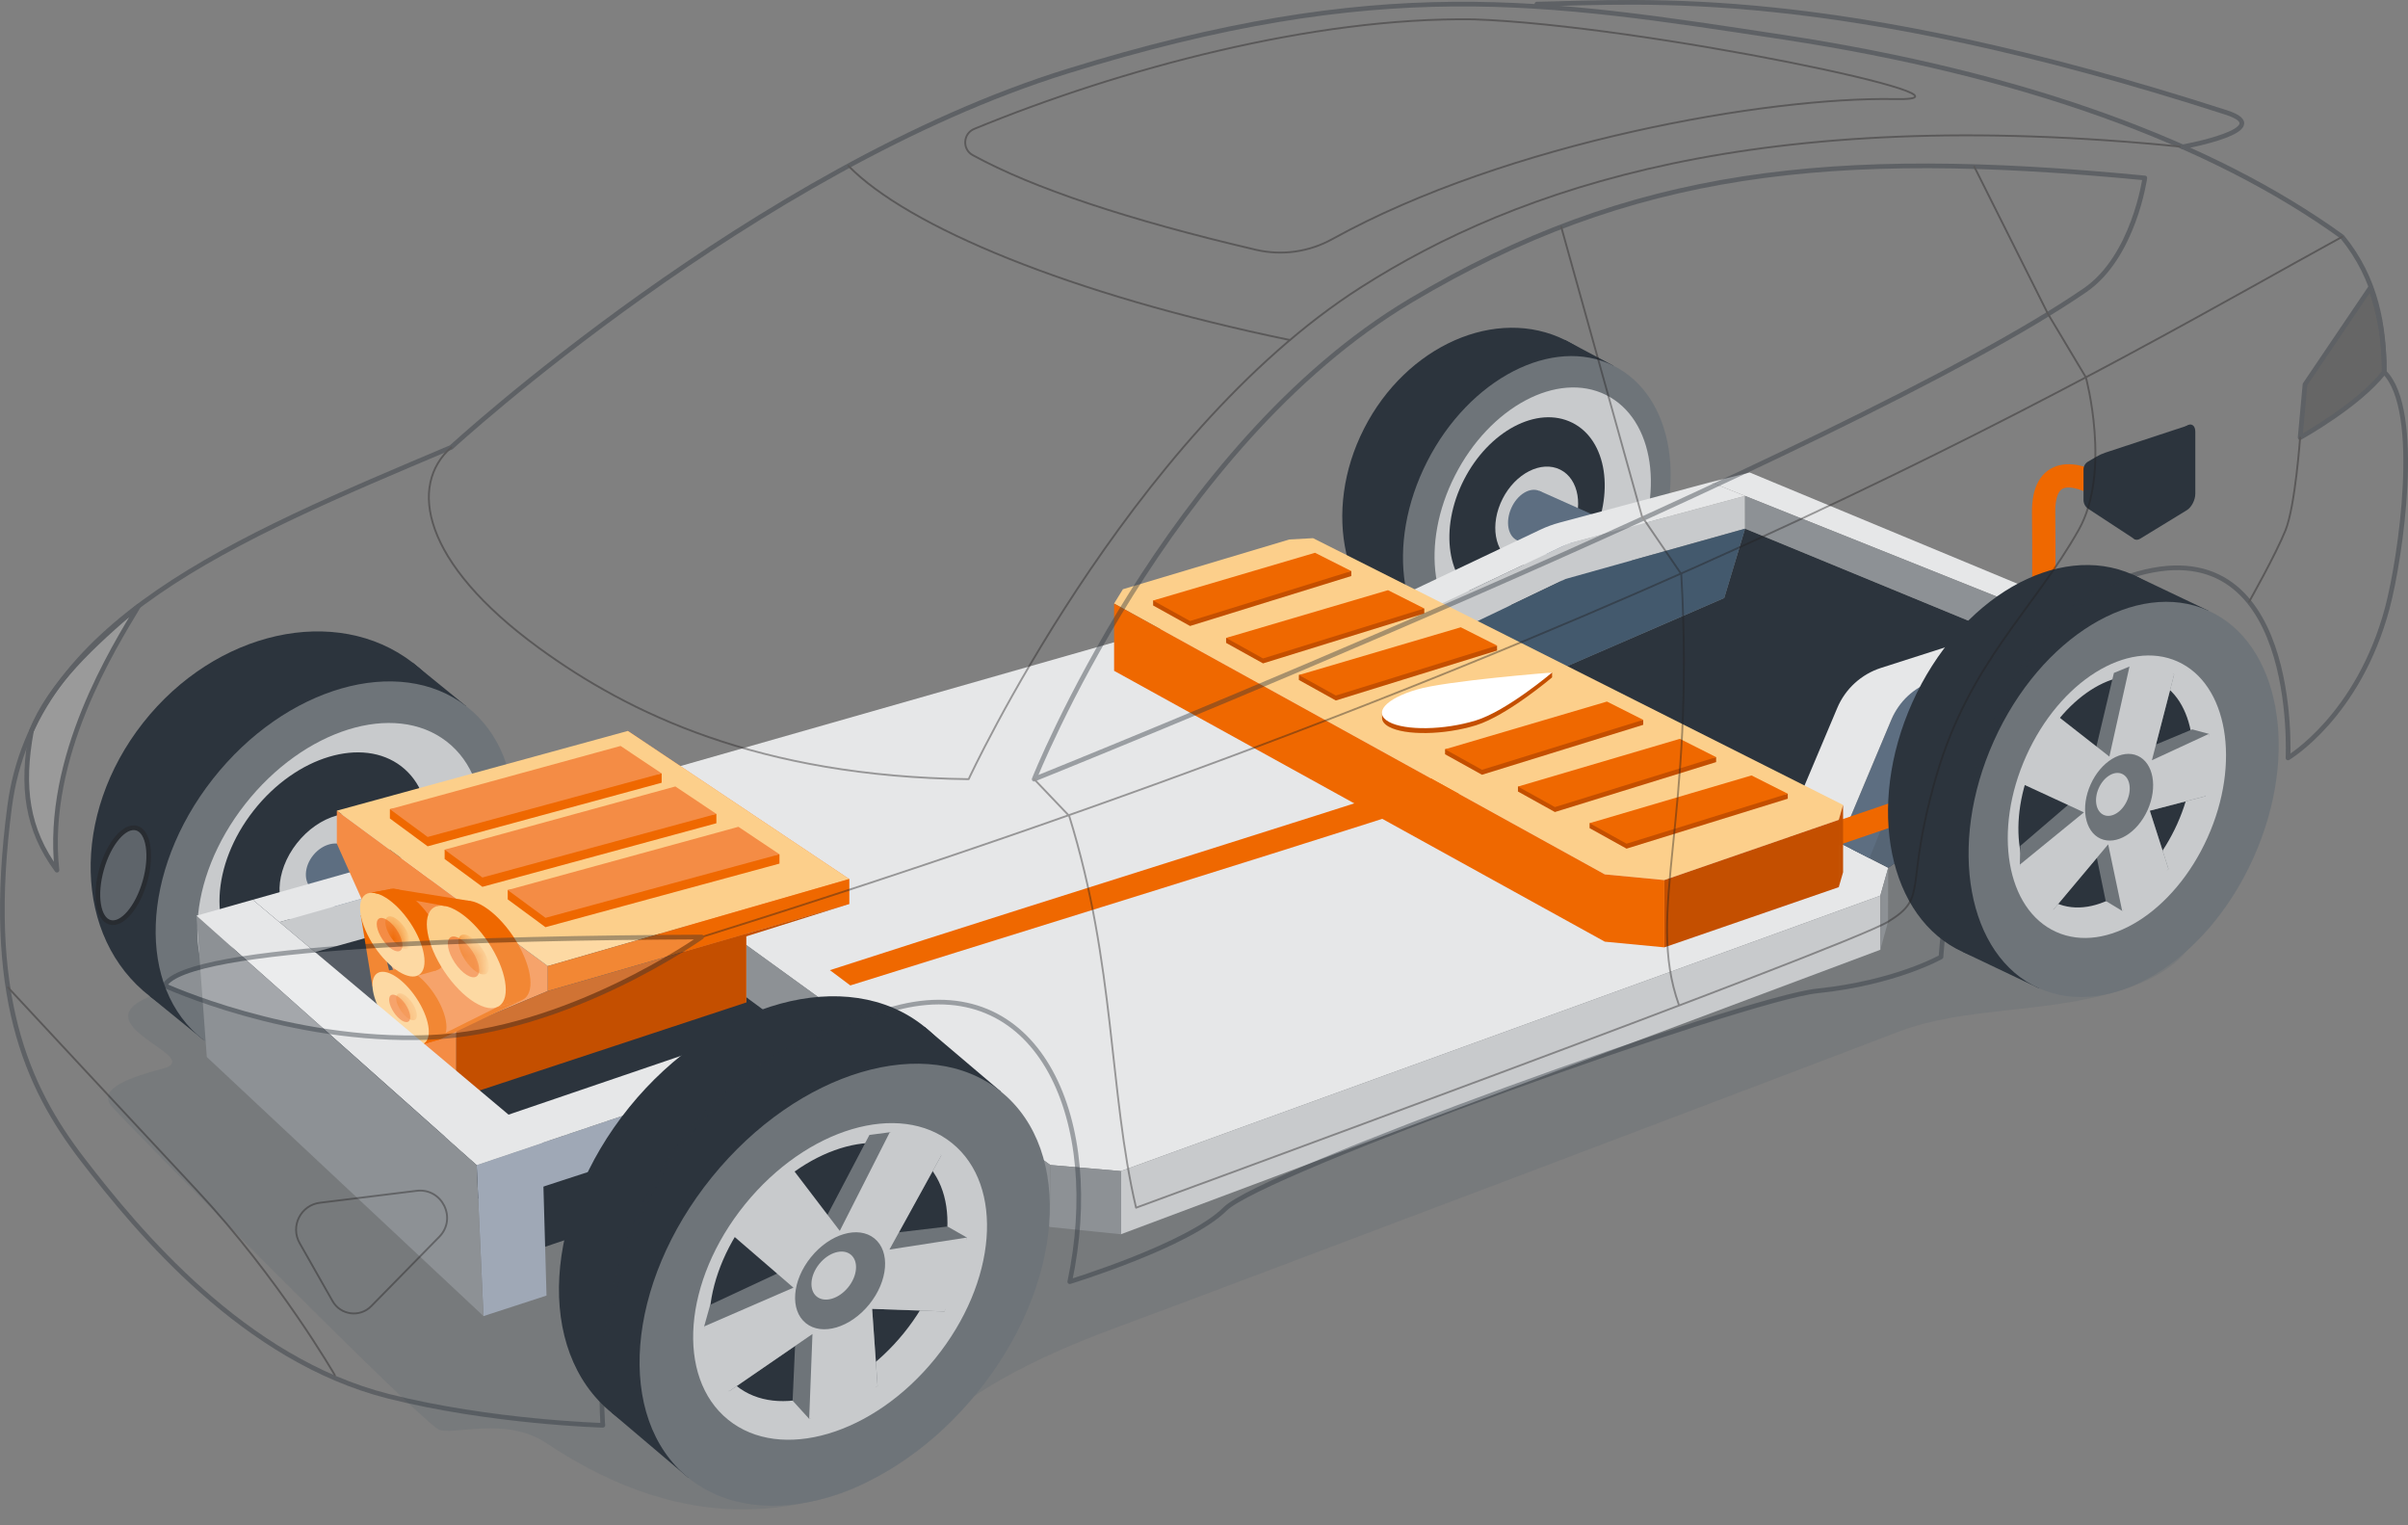 <svg width="150" height="95" viewBox="0 0 150 95" fill="none" xmlns="http://www.w3.org/2000/svg">
<rect x="0" y="0" width="150" height="95" fill="#808080" stroke="none"/>
<g clip-path="url(#clip0_2752_64440)">
<path opacity="0.5" d="M10.144 66.556C12.883 65.831 4.945 63.858 9.347 62.06C13.749 60.261 25.176 54.385 33.7 53.715C42.223 53.045 76.771 44.107 82.438 42.747C88.106 41.387 80.802 40.608 85.385 39.196C89.968 37.784 92.904 37.728 95.512 37.231C98.12 36.733 130.879 52.342 134.809 54.612C138.739 56.883 136.783 60.172 132.287 61.623C127.451 63.183 122.421 62.645 118.183 64.286C113.946 65.927 74.777 80.764 69.817 82.575C55.146 87.929 58.193 91.863 50.545 93.519C46.995 94.288 41.402 94.779 34.045 89.885C31.402 88.127 28.036 89.5 27.271 88.998C25.556 87.873 8.901 71.014 7.017 68.971C6.112 67.989 7.404 67.28 10.143 66.556H10.144Z" fill="#6E7479"/>
<path d="M100.505 22.776L97.492 21.177L87.938 39.921L90.959 41.524L100.505 22.776Z" fill="#2C343D"/>
<path d="M84.969 26.695C82.331 31.87 83.66 37.792 87.939 39.921C92.218 42.05 97.826 39.58 100.464 34.405C103.102 29.228 101.772 23.307 97.493 21.177C93.215 19.049 87.607 21.518 84.969 26.695Z" fill="#2C343D"/>
<path d="M88.897 28.753C86.261 33.93 87.184 39.648 90.959 41.524C94.734 43.401 99.932 40.725 102.568 35.548C105.204 30.371 104.28 24.653 100.505 22.776C96.731 20.9 91.533 23.575 88.897 28.752L88.897 28.753Z" fill="#6E7479"/>
<path d="M90.633 29.618C88.458 33.892 89.141 38.572 92.16 40.073C95.18 41.573 99.391 39.325 101.566 35.051C103.741 30.777 103.057 26.096 100.038 24.596C97.019 23.096 92.808 25.344 90.633 29.618Z" fill="#C8CACC"/>
<path d="M90.965 29.78C89.159 33.325 89.749 37.221 92.281 38.48C94.814 39.74 98.332 37.886 100.138 34.34C101.943 30.795 101.354 26.899 98.821 25.64C96.288 24.381 92.77 26.234 90.965 29.78Z" fill="#C8CACC"/>
<path d="M91.187 29.891C89.634 32.941 90.137 36.289 92.311 37.37C94.486 38.451 97.508 36.855 99.061 33.806C100.614 30.756 100.11 27.407 97.936 26.326C95.762 25.245 92.74 26.841 91.187 29.891Z" fill="#2C343D"/>
<path d="M93.6 31.066C92.792 32.653 93.088 34.414 94.262 34.997C95.436 35.581 97.043 34.767 97.851 33.18C98.66 31.593 98.363 29.832 97.189 29.249C96.015 28.665 94.408 29.479 93.599 31.066H93.6Z" fill="#C8CACC"/>
<path d="M94.64 31.581C94.353 32.144 94.458 32.768 94.875 32.975C95.291 33.182 95.861 32.893 96.147 32.33C96.434 31.768 96.329 31.144 95.912 30.937C95.496 30.73 94.926 31.019 94.64 31.581Z" fill="#2C343D"/>
<path d="M29.036 43.979L25.708 41.271L9.346 62.06L12.682 64.775L29.036 43.979Z" fill="#2C343D"/>
<path d="M8.912 45.018C4.394 50.759 4.588 58.389 9.346 62.059C14.105 65.73 21.626 64.052 26.144 58.312C30.663 52.571 30.467 44.941 25.709 41.27C20.951 37.599 13.431 39.277 8.912 45.018Z" fill="#2C343D"/>
<path d="M13.258 48.516C8.742 54.258 8.485 61.538 12.683 64.775C16.882 68.011 23.947 65.98 28.463 60.237C32.98 54.495 33.236 47.215 29.037 43.978C24.839 40.742 17.774 42.773 13.258 48.516Z" fill="#6E7479"/>
<path d="M15.275 50.077C11.609 54.741 11.277 60.557 14.534 63.067C17.791 65.577 23.405 63.83 27.072 59.166C30.738 54.501 31.07 48.685 27.812 46.175C24.555 43.665 18.942 45.412 15.275 50.077Z" fill="#C8CACC"/>
<path d="M15.557 50.288C12.463 54.221 12.24 59.171 15.056 61.343C17.873 63.514 22.665 62.087 25.759 58.154C28.852 54.221 29.076 49.272 26.258 47.099C23.441 44.928 18.65 46.355 15.557 50.288Z" fill="#C8CACC"/>
<path d="M15.803 50.479C13.143 53.862 12.946 58.116 15.364 59.98C17.783 61.845 21.901 60.614 24.561 57.231C27.222 53.848 27.418 49.594 25 47.729C22.581 45.865 18.464 47.096 15.803 50.479V50.479Z" fill="#2C343D"/>
<path d="M18.494 52.518C17.109 54.279 17.045 56.522 18.351 57.529C19.657 58.536 21.839 57.925 23.223 56.164C24.608 54.403 24.673 52.159 23.367 51.152C22.061 50.146 19.88 50.757 18.495 52.518H18.494Z" fill="#C8CACC"/>
<path d="M19.651 53.408C19.16 54.032 19.137 54.827 19.6 55.184C20.063 55.541 20.837 55.324 21.327 54.7C21.818 54.076 21.841 53.28 21.378 52.923C20.915 52.567 20.142 52.783 19.651 53.408H19.651Z" fill="#2C343D"/>
<path d="M94.142 31.644C93.763 32.496 93.931 33.399 94.519 33.661C95.107 33.924 95.892 33.446 96.272 32.594C96.652 31.743 96.484 30.84 95.895 30.577C95.308 30.315 94.523 30.792 94.142 31.644Z" fill="#5D6E81"/>
<path d="M95.898 30.573L99.868 32.345L98.549 35.501L94.522 33.658L95.898 30.573Z" fill="#5D6E81"/>
<path d="M98.141 33.446C97.756 34.308 97.939 35.228 98.55 35.501C99.161 35.773 99.968 35.295 100.353 34.433C100.737 33.571 100.554 32.651 99.943 32.378C99.332 32.106 98.525 32.584 98.14 33.446H98.141Z" fill="#8D9195"/>
<path d="M95.123 42.571L107.404 37.246L108.705 32.926L129.675 41.565L128.854 46.297L117.621 54.045L95.123 42.571Z" fill="#2C343D"/>
<path d="M89.695 39.803L97.518 36.059L108.704 32.926L108.702 30.886L97.667 33.864L87.504 38.686L89.695 39.803Z" fill="#C8CACC"/>
<path d="M106.562 30.03L129.696 39.279L131.357 38.717L108.995 29.428L106.562 30.03Z" fill="#E6E7E8"/>
<path d="M129.676 41.565L108.705 32.926L108.703 30.886L129.676 39.271V41.565Z" fill="#8D9195"/>
<path d="M87.505 38.686L97.277 34.05C97.537 33.927 97.808 33.827 98.086 33.752L108.702 30.886L106.562 30.03L97.154 32.548C96.739 32.659 96.335 32.807 95.946 32.992L85.789 37.811L87.504 38.686H87.505Z" fill="#E6E7E8"/>
<path d="M89.697 39.803L95.125 42.571L107.406 37.246L108.707 32.926L97.521 36.059L89.697 39.803Z" fill="#43596D"/>
<path d="M36.872 49.285L80.704 36.777L83.614 36.702L117.621 54.045L117.129 55.783L69.822 72.938L65.425 72.557L35.815 51.136L36.872 49.285Z" fill="#E6E7E8"/>
<path d="M117.13 55.783V59.153L69.822 76.872V72.938L117.13 55.783Z" fill="#C8CACC"/>
<path d="M117.622 54.045L117.61 57.408L117.131 59.153V55.783L117.622 54.045Z" fill="#8D9195"/>
<path d="M69.822 72.938L65.426 72.557L65.397 76.42L69.822 76.872V72.938Z" fill="#8D9195"/>
<path d="M65.396 76.42L35.815 54.179V51.136L65.425 72.557L65.396 76.42Z" fill="#8D9195"/>
<path d="M39.599 57.023L56.988 69.865L33.365 77.851L13.748 60.261L33.775 54.468L39.004 55.783L39.599 57.023Z" fill="#2C343D"/>
<path d="M19.518 53.257C18.927 53.979 18.895 54.93 19.446 55.382C19.997 55.834 20.924 55.617 21.516 54.895C22.107 54.174 22.14 53.223 21.588 52.771C21.037 52.318 20.11 52.536 19.518 53.257Z" fill="#5D6E81"/>
<path d="M21.593 52.768L25.317 55.823L23.218 58.524L19.451 55.38L21.593 52.768Z" fill="#5D6E81"/>
<path d="M23.264 56.351C22.665 57.081 22.644 58.054 23.217 58.524C23.79 58.994 24.741 58.783 25.339 58.054C25.938 57.324 25.959 56.351 25.385 55.881C24.812 55.41 23.863 55.622 23.264 56.352L23.264 56.351Z" fill="#8D9195"/>
<path d="M19.627 59.299L33.067 55.544C33.824 55.333 34.626 55.354 35.371 55.603L39.597 57.023L39.002 53.442L33.925 52.722L17.402 57.43L19.628 59.299H19.627Z" fill="#C8CACC"/>
<path d="M17.404 57.43L32.772 53.051C33.533 52.835 34.331 52.78 35.114 52.891L39.004 53.442L36.734 51.8L33.726 51.538C32.684 51.447 31.634 51.546 30.628 51.831L15.746 56.039L17.404 57.431V57.43Z" fill="#E6E7E8"/>
<path d="M20.982 50.49L34.123 60.168V61.723L28.428 64.11V68.394L24.649 65.23V60.747L20.982 52.543V50.49Z" fill="#F48C45"/>
<path d="M39.107 45.524L52.898 54.746V56.301L46.483 58.153V62.437L42.703 59.273V54.791L39.107 47.577V45.524Z" fill="#F48C45"/>
<path d="M20.982 50.49L39.108 45.524L52.899 54.747L34.123 60.168L20.982 50.49Z" fill="#FCCF8B"/>
<path d="M24.287 50.978L26.639 52.71L41.216 48.751V48.169L24.287 50.397V50.978Z" fill="#EF6800"/>
<path d="M26.639 52.128L24.287 50.397L38.658 46.459L41.216 48.169L26.639 52.128Z" fill="#F48C45"/>
<path d="M31.627 56.015L33.978 57.747L48.555 53.787V53.206L31.627 55.434V56.015Z" fill="#EF6800"/>
<path d="M33.978 57.165L31.627 55.434L45.998 51.495L48.555 53.206L33.978 57.165Z" fill="#F48C45"/>
<path d="M27.697 53.502L30.049 55.234L44.625 51.274V50.692L27.697 52.92V53.502Z" fill="#EF6800"/>
<path d="M30.049 54.652L27.697 52.92L42.069 48.982L44.625 50.692L30.049 54.652Z" fill="#F48C45"/>
<path d="M34.121 60.168V61.723L52.897 56.301V54.746L34.121 60.168Z" fill="#EF6800"/>
<path d="M28.428 68.394L46.483 62.437V58.319L52.898 56.301L34.122 61.723L28.428 64.11V68.394Z" fill="#C44F00"/>
<path d="M23.202 61.457L22.473 57.006L23.379 56.87L24.375 61.015L23.202 61.457Z" fill="#EF6800"/>
<path d="M27.522 64.677C28.049 64.325 27.837 63.081 27.047 61.899C26.258 60.717 25.19 60.044 24.663 60.396C24.136 60.748 24.349 61.992 25.138 63.174C25.928 64.356 26.995 65.029 27.522 64.677Z" fill="#EF6800"/>
<path d="M24.891 60.313L23.65 60.55L26.317 65.044L27.364 64.749L26.67 61.836L24.891 60.313Z" fill="#EF6800"/>
<path d="M26.417 64.99C26.955 64.63 26.738 63.36 25.932 62.153C25.125 60.945 24.035 60.258 23.497 60.618C22.958 60.978 23.175 62.248 23.982 63.455C24.788 64.662 25.878 65.35 26.417 64.99Z" fill="#FCCF8B"/>
<path d="M27.37 60.352C27.973 59.949 27.73 58.527 26.827 57.176C25.924 55.824 24.704 55.055 24.101 55.457C23.498 55.86 23.742 57.282 24.644 58.633C25.547 59.985 26.768 60.754 27.37 60.352Z" fill="#EF6800"/>
<path d="M24.364 55.362L22.945 55.632L25.995 60.772L27.192 60.435L26.399 57.103L24.364 55.362Z" fill="#EF6800"/>
<path d="M26.107 60.711C26.723 60.3 26.474 58.847 25.552 57.466C24.63 56.086 23.383 55.3 22.767 55.711C22.151 56.122 22.4 57.575 23.322 58.956C24.244 60.336 25.491 61.122 26.107 60.711Z" fill="#FCCF8B"/>
<path d="M32.641 62.219C33.38 61.726 33.082 59.985 31.976 58.33C30.87 56.674 29.376 55.732 28.637 56.225C27.899 56.718 28.197 58.46 29.303 60.115C30.408 61.77 31.903 62.713 32.641 62.219Z" fill="#EF6800"/>
<path d="M28.957 56.108L27.221 56.439L30.956 62.733L32.421 62.321L31.449 58.24L28.957 56.108Z" fill="#EF6800"/>
<path d="M31.092 62.659C31.846 62.155 31.542 60.376 30.413 58.685C29.284 56.995 27.757 56.032 27.002 56.536C26.248 57.04 26.552 58.819 27.681 60.51C28.811 62.2 30.337 63.163 31.092 62.659Z" fill="#FCCF8B"/>
<path d="M24.5 55.354L29.35 56.124L27.684 56.423L23.135 55.589L24.5 55.354Z" fill="#EF6800"/>
<path d="M30.956 62.733L26.318 65.044L27.522 64.678L32.567 62.265L30.956 62.733Z" fill="#EF6800"/>
<path d="M29.685 60.814C29.984 60.614 29.864 59.907 29.415 59.235C28.966 58.563 28.36 58.181 28.06 58.381C27.761 58.581 27.881 59.288 28.33 59.96C28.779 60.632 29.385 61.014 29.685 60.814Z" fill="#F48C45"/>
<mask id="mask0_2752_64440" style="mask-type:luminance" maskUnits="userSpaceOnUse" x="27" y="58" width="3" height="3">
<path d="M29.687 60.813C29.986 60.613 29.866 59.907 29.417 59.235C28.968 58.563 28.362 58.181 28.062 58.381C27.762 58.581 27.883 59.288 28.332 59.96C28.78 60.631 29.387 61.014 29.687 60.813Z" fill="white"/>
</mask>
<g mask="url(#mask0_2752_64440)">
<path d="M30.303 60.639C30.596 60.443 30.478 59.751 30.039 59.094C29.6 58.436 29.006 58.062 28.713 58.258C28.419 58.454 28.538 59.146 28.977 59.803C29.416 60.461 30.01 60.835 30.303 60.639Z" fill="#EF6800"/>
</g>
<path d="M24.935 59.208C25.181 59.044 25.081 58.465 24.713 57.914C24.346 57.363 23.848 57.05 23.603 57.214C23.357 57.377 23.456 57.957 23.824 58.508C24.192 59.059 24.689 59.372 24.935 59.208Z" fill="#F48C45"/>
<mask id="mask1_2752_64440" style="mask-type:luminance" maskUnits="userSpaceOnUse" x="23" y="57" width="3" height="3">
<path d="M24.937 59.208C25.183 59.044 25.083 58.464 24.715 57.914C24.348 57.363 23.85 57.049 23.605 57.213C23.359 57.377 23.458 57.957 23.826 58.508C24.194 59.058 24.691 59.372 24.937 59.208Z" fill="white"/>
</mask>
<g mask="url(#mask1_2752_64440)">
<path d="M25.441 59.065C25.681 58.904 25.584 58.337 25.224 57.798C24.864 57.259 24.377 56.952 24.137 57.113C23.896 57.273 23.993 57.841 24.353 58.38C24.713 58.919 25.2 59.225 25.441 59.065Z" fill="#EF6800"/>
</g>
<path d="M25.444 63.623C25.646 63.488 25.565 63.012 25.263 62.56C24.96 62.107 24.552 61.85 24.35 61.985C24.148 62.119 24.229 62.596 24.532 63.048C24.834 63.501 25.242 63.758 25.444 63.623Z" fill="#F48C45"/>
<mask id="mask2_2752_64440" style="mask-type:luminance" maskUnits="userSpaceOnUse" x="24" y="61" width="2" height="3">
<path d="M25.446 63.624C25.648 63.489 25.567 63.013 25.265 62.56C24.962 62.108 24.554 61.85 24.352 61.985C24.15 62.12 24.231 62.596 24.534 63.048C24.836 63.501 25.244 63.758 25.446 63.624Z" fill="white"/>
</mask>
<g mask="url(#mask2_2752_64440)">
<path d="M25.859 63.506C26.056 63.374 25.977 62.908 25.681 62.465C25.385 62.022 24.985 61.77 24.788 61.902C24.59 62.034 24.669 62.5 24.965 62.943C25.261 63.386 25.661 63.638 25.859 63.506Z" fill="#EF6800"/>
</g>
<path d="M115.35 52.886L117.623 54.045L128.856 46.296L129.677 41.565L118.729 45.309L115.35 52.886Z" fill="#566575"/>
<path d="M116.452 53.449L119.786 45.187L131.362 41.017L131.355 38.717L118.565 43.05L114.594 52.502L116.452 53.449Z" fill="#5D6E81"/>
<path d="M114.593 52.502L117.826 44.806C118.295 43.689 119.22 42.826 120.367 42.436L129.693 39.279L127.343 38.339L117.173 41.598C115.945 41.992 114.95 42.901 114.449 44.089L111.553 50.951L114.593 52.502Z" fill="#E6E7E8"/>
<path d="M30.118 81.969L34.044 80.691L33.774 71.183L29.693 72.557L30.118 81.969Z" fill="#9FA8B6"/>
<path d="M29.812 75.218L50.815 68.371C51.751 68.07 52.77 68.191 53.61 68.702L61.569 73.543V69.768L52.17 64.989L33.773 71.183L29.812 75.218Z" fill="#9FA8B6"/>
<path d="M29.694 72.557L50.594 65.521C51.603 65.181 52.707 65.262 53.656 65.744L61.57 69.768L56.1 65.811L51.849 63.813C50.847 63.342 49.701 63.278 48.653 63.635L27.695 70.78L29.694 72.557Z" fill="#E6E7E8"/>
<path d="M15.746 56.038L33.774 71.183L29.693 72.557L12.236 57.031L15.746 56.038Z" fill="#E6E7E8"/>
<path d="M29.693 72.557L30.118 81.969L12.882 65.831L12.236 57.031L29.693 72.557Z" fill="#8D9195"/>
<path d="M131.007 30.404C129.224 29.299 127.268 29.068 127.303 31.927C127.337 34.784 127.303 37.265 127.303 37.265V44.933C127.303 47.133 126.701 47.405 124.755 48.254C122.808 49.102 111.623 52.855 111.623 52.855" stroke="#EF6800" stroke-width="1.45" stroke-miterlimit="10"/>
<path d="M136.228 31.772L133.32 33.55C133.032 33.726 132.797 33.557 132.797 33.174V29.305C132.797 28.922 133.032 28.465 133.32 28.289L136.228 26.51C136.516 26.334 136.751 26.503 136.751 26.886V30.756C136.751 31.138 136.516 31.595 136.228 31.772Z" fill="#2C343D"/>
<path d="M136.459 26.441L131.156 28.188C130.958 28.254 130.767 28.34 130.587 28.446L130.064 28.753C129.892 28.854 129.787 29.038 129.787 29.237V31.138C129.787 31.362 129.9 31.57 130.087 31.693L132.994 33.598L134.422 32.138L136.459 26.441Z" fill="#2C343D"/>
<path d="M52.968 61.375L51.697 60.423C66.534 55.616 89.781 48.414 91.295 47.754L91.874 49.083C89.917 49.936 54.721 60.807 52.967 61.375H52.968Z" fill="#EF6800"/>
<path d="M114.812 50.134L81.793 33.518L80.316 33.599L69.948 36.699L69.4 37.589L99.967 54.459L103.677 54.812L114.543 51.063L114.812 50.134Z" fill="#FCCF8B"/>
<path d="M103.676 59.003V54.812L114.542 51.063V55.254L103.676 59.003Z" fill="#C44F00"/>
<path d="M103.677 59.003V54.812L99.967 54.459L69.4 37.589V41.779L99.967 58.649L103.677 59.003Z" fill="#EF6800"/>
<path d="M114.541 55.254L114.81 54.323V50.133L114.541 51.063V55.254Z" fill="#C44F00"/>
<path d="M71.83 37.71L74.131 38.988L84.175 35.877V35.568L71.83 37.402V37.71Z" fill="#C44F00"/>
<path d="M71.83 37.402L81.915 34.428L84.175 35.568L74.131 38.679L71.83 37.402Z" fill="#EF6800"/>
<path d="M76.377 40.04L78.678 41.318L88.722 38.207V37.898L76.377 39.731V40.04Z" fill="#C44F00"/>
<path d="M76.377 39.731L86.462 36.758L88.722 37.897L78.678 41.009L76.377 39.731Z" fill="#EF6800"/>
<path d="M80.91 42.35L83.211 43.628L93.255 40.517V40.208L80.91 42.042V42.35Z" fill="#C44F00"/>
<path d="M80.91 42.042L90.995 39.068L93.255 40.208L83.211 43.319L80.91 42.042Z" fill="#EF6800"/>
<path d="M90.016 46.977L92.317 48.254L102.361 45.143V44.834L90.016 46.667V46.977Z" fill="#C44F00"/>
<path d="M90.016 46.667L100.101 43.694L102.361 44.834L92.317 47.945L90.016 46.667Z" fill="#EF6800"/>
<path d="M94.557 49.298L96.858 50.575L106.902 47.465V47.156L94.557 48.989V49.298Z" fill="#C44F00"/>
<path d="M94.557 48.989L104.641 46.016L106.902 47.156L96.858 50.267L94.557 48.989Z" fill="#EF6800"/>
<path d="M99.019 51.578L101.321 52.856L111.365 49.745V49.435L99.019 51.269V51.578Z" fill="#C44F00"/>
<path d="M99.019 51.269L109.105 48.296L111.365 49.435L101.321 52.547L99.019 51.269Z" fill="#EF6800"/>
<path d="M96.684 42.189C96.684 42.189 93.871 44.575 91.943 45.172C89.976 45.781 87.52 45.82 86.513 45.261C86.222 45.099 86.087 44.907 86.092 44.702V44.374L96.684 41.885V42.189H96.684Z" fill="#C44F00"/>
<path d="M88.248 42.948C90.128 42.394 96.685 41.885 96.685 41.885C96.685 41.885 93.872 44.271 91.944 44.868C89.977 45.477 87.52 45.516 86.514 44.957C85.507 44.398 86.332 43.514 88.248 42.949L88.248 42.948Z" fill="white"/>
<path d="M62.359 67.993L57.584 63.944L38.103 87.99L42.879 92.039L62.359 67.993Z" fill="#2C343D"/>
<path d="M39.196 68.962C33.817 75.602 33.328 84.121 38.102 87.99C42.878 91.859 51.112 89.612 56.491 82.972C61.871 76.332 62.359 67.812 57.583 63.943C52.808 60.075 44.575 62.321 39.196 68.961V68.962Z" fill="#2C343D"/>
<path d="M44.347 73.314C38.968 79.954 38.31 88.338 42.878 92.039C47.447 95.74 55.512 93.357 60.891 86.717C66.27 80.077 66.927 71.694 62.359 67.993C57.791 64.292 49.727 66.675 44.347 73.314Z" fill="#6E7479"/>
<path d="M46.406 75.011C42.553 79.767 42.082 85.772 45.354 88.422C48.626 91.073 54.403 89.366 58.256 84.611C62.109 79.855 62.58 73.85 59.307 71.199C56.035 68.548 50.26 70.255 46.406 75.011Z" fill="#C8CACC"/>
<path d="M46.641 75.201C42.957 79.749 42.419 85.421 45.442 87.87C48.464 90.318 53.901 88.616 57.586 84.068C61.27 79.52 61.807 73.848 58.784 71.4C55.763 68.951 50.325 70.653 46.641 75.201Z" fill="#C8CACC"/>
<path d="M46.906 75.417C43.737 79.328 43.271 84.203 45.865 86.305C48.459 88.407 53.133 86.939 56.301 83.028C59.47 79.116 59.936 74.241 57.341 72.139C54.748 70.037 50.075 71.504 46.906 75.417Z" fill="#2C343D"/>
<path d="M60.231 77.077L59.026 76.39L55.998 76.748L58.638 71.956L55.426 70.52L54.159 70.685L51.547 75.658L48.407 79.32L44.241 81.266L43.863 82.612L45.413 86.655L49.526 83.83L49.374 87.235L50.407 88.371L54.667 86.321L54.327 81.519L58.837 81.681L60.231 77.077Z" fill="#6E7479"/>
<path d="M55.426 70.52C56.698 70.639 57.772 71.11 58.638 71.956L55.406 77.824L60.231 77.077C60.13 78.569 59.563 80.326 58.837 81.681L54.327 81.519L54.666 86.321C53.491 87.21 51.968 88.034 50.406 88.372L50.61 83.085L45.412 86.655C44.282 85.813 44.014 84.261 43.863 82.612L49.425 80.199L45.564 76.869C46.678 75.119 47.918 73.745 49.305 72.715L52.311 76.662L55.426 70.52V70.52Z" fill="#C8CACC"/>
<path d="M50.516 78.299C49.336 79.755 49.192 81.596 50.194 82.407C51.197 83.22 52.966 82.697 54.147 81.24C55.327 79.782 55.471 77.943 54.469 77.131C53.466 76.319 51.697 76.841 50.516 78.299Z" fill="#6E7479"/>
<path d="M51.037 78.717C50.452 79.439 50.38 80.35 50.877 80.753C51.374 81.155 52.251 80.896 52.835 80.175C53.42 79.453 53.491 78.542 52.995 78.139C52.498 77.737 51.621 77.996 51.037 78.718V78.717Z" fill="#C8CACC"/>
<path d="M137.565 38.032L132.856 35.791L122.301 59.307L127.009 61.549L137.565 38.032Z" fill="#2C343D"/>
<path d="M119.122 43.754C116.208 50.247 117.631 57.211 122.301 59.307C126.971 61.404 133.121 57.838 136.036 51.345C138.951 44.851 137.527 37.887 132.856 35.791C128.186 33.694 122.037 37.259 119.122 43.754Z" fill="#2C343D"/>
<path d="M124.197 46.16C121.283 52.653 122.542 59.543 127.009 61.549C131.476 63.554 137.462 59.915 140.376 53.422C143.291 46.928 142.032 40.038 137.564 38.032C133.096 36.027 127.111 39.666 124.197 46.16H124.197Z" fill="#6E7479"/>
<path d="M126.217 47.086C124.129 51.737 124.966 56.643 128.086 58.043C131.207 59.444 135.429 56.809 137.517 52.158C139.604 47.506 138.767 42.6 135.647 41.2C132.527 39.799 128.305 42.434 126.217 47.086Z" fill="#C8CACC"/>
<path d="M126.708 47.306C124.991 51.131 125.595 55.129 128.058 56.234C130.522 57.34 133.911 55.135 135.628 51.309C137.345 47.484 136.74 43.486 134.277 42.38C131.814 41.275 128.425 43.48 126.708 47.306Z" fill="#2C343D"/>
<path d="M137.599 45.707L136.559 45.428L134.301 46.371L135.433 41.997L132.651 41.512L131.68 41.911L130.592 46.491L128.82 50.137L125.846 52.687L125.82 53.853L127.914 56.652L130.617 53.43L131.168 56.112L132.195 56.731L135.08 54.122L133.916 50.492L137.384 49.589L137.599 45.707Z" fill="#6E7479"/>
<path d="M132.652 41.511C133.675 41.343 134.604 41.499 135.434 41.997L134.047 47.351L137.599 45.707C137.793 46.891 137.685 48.379 137.384 49.589L133.916 50.492L135.08 54.122C134.35 55.085 133.337 56.086 132.195 56.731L131.324 52.587L127.914 56.651C126.831 56.277 126.289 55.122 125.82 53.852L129.812 50.595L126.001 48.834C126.547 47.157 127.274 45.757 128.19 44.61L131.398 47.121L132.651 41.511L132.652 41.511Z" fill="#C8CACC"/>
<path d="M130.229 48.857C129.59 50.282 129.866 51.793 130.846 52.233C131.827 52.674 133.14 51.875 133.78 50.45C134.419 49.025 134.143 47.513 133.163 47.073C132.183 46.633 130.869 47.432 130.229 48.857Z" fill="#6E7479"/>
<path d="M130.737 49.082C130.42 49.788 130.557 50.537 131.043 50.755C131.528 50.973 132.179 50.577 132.496 49.872C132.812 49.166 132.676 48.417 132.19 48.199C131.705 47.98 131.054 48.376 130.738 49.082L130.737 49.082Z" fill="#C8CACC"/>
<g opacity="0.41">
<path opacity="0.5" d="M148.52 23.174C146.924 25.245 143.281 27.253 143.281 27.253L143.583 23.942L147.661 17.91C148.219 19.539 148.543 21.276 148.52 23.174H148.52Z" fill="black"/>
<path opacity="0.5" d="M10.254 61.38C11.589 58.876 30.579 58.419 43.703 58.359C43.703 58.359 35.388 64.281 26.694 64.613C18.001 64.945 10.254 61.38 10.254 61.38V61.38Z" fill="white"/>
<path opacity="0.5" d="M1.962 45.511C1.31 49.016 1.681 51.665 3.548 54.197C2.773 47.115 7.131 40.265 8.629 37.75C5.77 40.164 3.115 42.634 1.962 45.512V45.511Z" fill="white"/>
<path d="M28.108 27.86C28.108 27.86 47.001 10.478 66.498 4.433C85.998 -1.613 96.202 0.05 111.086 2.317C125.97 4.583 137.737 8.853 145.899 14.748C148.053 17.376 148.519 20.34 148.518 23.174C150.907 25.536 149.527 34.793 148.721 37.836C146.922 44.618 142.524 47.206 142.524 47.206C142.524 47.206 143.282 32.477 132.699 35.871C122.117 39.265 120.91 59.6 120.91 59.6C120.91 59.6 118.08 61.211 113.202 61.716C108.669 62.186 78.59 73.023 76.323 75.29C74.057 77.557 66.637 79.826 66.637 79.826C68.753 69.85 64.837 60.658 56.146 62.699C35.483 67.55 37.555 88.771 37.555 88.771C37.555 88.771 30.579 88.577 24.179 86.957C15.224 84.69 8.628 76.749 5.146 72.22C1.628 67.645 -0.933 61.887 0.601 50.229C2.112 38.742 14.506 33.603 28.109 27.859L28.108 27.86Z" stroke="#2C343D" stroke-width="0.29" stroke-linecap="round" stroke-linejoin="round"/>
<path d="M52.85 10.331C56.522 14.099 66.603 18.338 80.355 21.178" stroke="#231F20" stroke-width="0.116" stroke-linecap="round" stroke-linejoin="round"/>
<path d="M28.108 27.86C25.456 30.195 26.23 35.011 33.587 40.367C39.142 44.41 47.245 48.368 60.34 48.528C60.34 48.528 70.231 27.162 84.792 17.884C94.516 11.687 109.622 6.48 135.965 9.145" stroke="#231F20" stroke-width="0.116" stroke-linecap="round" stroke-linejoin="round"/>
<path d="M64.421 48.529C64.421 48.529 72.694 27.756 87.885 18.716C101.601 10.554 114.071 9.194 133.606 11.083C133.606 11.083 132.925 15.983 129.884 18.073C115.374 28.049 64.42 48.529 64.42 48.529H64.421Z" stroke="#2C343D" stroke-width="0.29" stroke-linecap="round" stroke-linejoin="round"/>
<path d="M135.965 9.146C135.965 9.146 141.95 8.061 138.668 7.002C114.088 -0.923 102.429 0.139 95.734 0.255" stroke="#2C343D" stroke-width="0.29" stroke-linecap="round" stroke-linejoin="round"/>
<path d="M148.52 23.174C146.924 25.245 143.281 27.253 143.281 27.253L143.583 23.942L147.661 17.91C148.219 19.539 148.543 21.276 148.52 23.174H148.52Z" stroke="#2C343D" stroke-width="0.29" stroke-linecap="round" stroke-linejoin="round"/>
<path d="M122.98 10.377L127.58 19.562L129.934 23.5C129.934 23.5 131.528 29.372 129.488 32.999C126.685 37.981 122.661 41.281 120.616 48.34C118.571 55.4 120.205 55.821 117.61 57.408C115.015 58.996 70.768 75.219 70.768 75.219C69.068 67.982 69.489 60.118 66.602 50.816L64.42 48.529" stroke="#231F20" stroke-width="0.116" stroke-linecap="round" stroke-linejoin="round"/>
<path d="M145.899 14.749C131.899 22.401 103.691 39.602 43.703 58.36" stroke="#231F20" stroke-width="0.116" stroke-linecap="round" stroke-linejoin="round"/>
<path d="M97.25 14.123L102.285 32.173L104.73 35.754C105.623 51.099 102.495 56.732 104.574 62.558" stroke="#231F20" stroke-width="0.116" stroke-linecap="round" stroke-linejoin="round"/>
<path d="M9.031 54.892C9.489 53.273 9.256 51.789 8.511 51.579C7.765 51.368 6.79 52.509 6.332 54.128C5.873 55.748 6.106 57.231 6.852 57.442C7.597 57.653 8.573 56.511 9.031 54.892Z" fill="#A6A8AB" stroke="#231F20" stroke-width="0.29" stroke-linecap="round" stroke-linejoin="round"/>
<path d="M10.254 61.38C11.589 58.876 30.579 58.419 43.703 58.359C43.703 58.359 35.388 64.281 26.694 64.613C18.001 64.945 10.254 61.38 10.254 61.38V61.38Z" stroke="#2C343D" stroke-width="0.29" stroke-linecap="round" stroke-linejoin="round"/>
<path d="M1.962 45.511C1.31 49.016 1.681 51.665 3.548 54.197C2.773 47.115 7.131 40.265 8.629 37.75C5.77 40.164 3.115 42.634 1.962 45.512V45.511Z" stroke="#2C343D" stroke-width="0.29" stroke-linecap="round" stroke-linejoin="round"/>
<path d="M0.494 61.497C0.494 61.497 9.697 71.393 12.239 74.11C17.405 79.635 20.859 85.651 20.859 85.651" stroke="#231F20" stroke-width="0.116" stroke-linecap="round" stroke-linejoin="round"/>
<path d="M18.666 77.424L20.715 81.034C21.215 81.914 22.419 82.071 23.128 81.348L27.363 77.031C28.485 75.888 27.538 73.971 25.949 74.167L19.93 74.909C18.733 75.056 18.07 76.374 18.666 77.424Z" stroke="#231F20" stroke-width="0.116" stroke-linecap="round" stroke-linejoin="round"/>
<path d="M60.596 9.664C64.365 11.726 70.312 13.706 78.239 15.558C79.853 15.935 81.547 15.692 82.998 14.889C93.932 8.836 110.178 6.02 118.038 6.171C124.868 6.303 102.319 1.562 91.806 1.205C81.815 1.053 69.754 4.296 60.689 8.028C59.983 8.319 59.926 9.298 60.596 9.664Z" stroke="#231F20" stroke-width="0.116" stroke-linecap="round" stroke-linejoin="round"/>
<path d="M143.279 27.253C143.279 27.253 142.977 31.509 142.372 33.021C141.767 34.532 140.1 37.482 140.1 37.482" stroke="#231F20" stroke-width="0.116" stroke-linecap="round" stroke-linejoin="round"/>
</g>
</g>
<defs>
<clipPath id="clip0_2752_64440">
<rect width="150" height="94.006" fill="white"/>
</clipPath>
</defs>
</svg>
